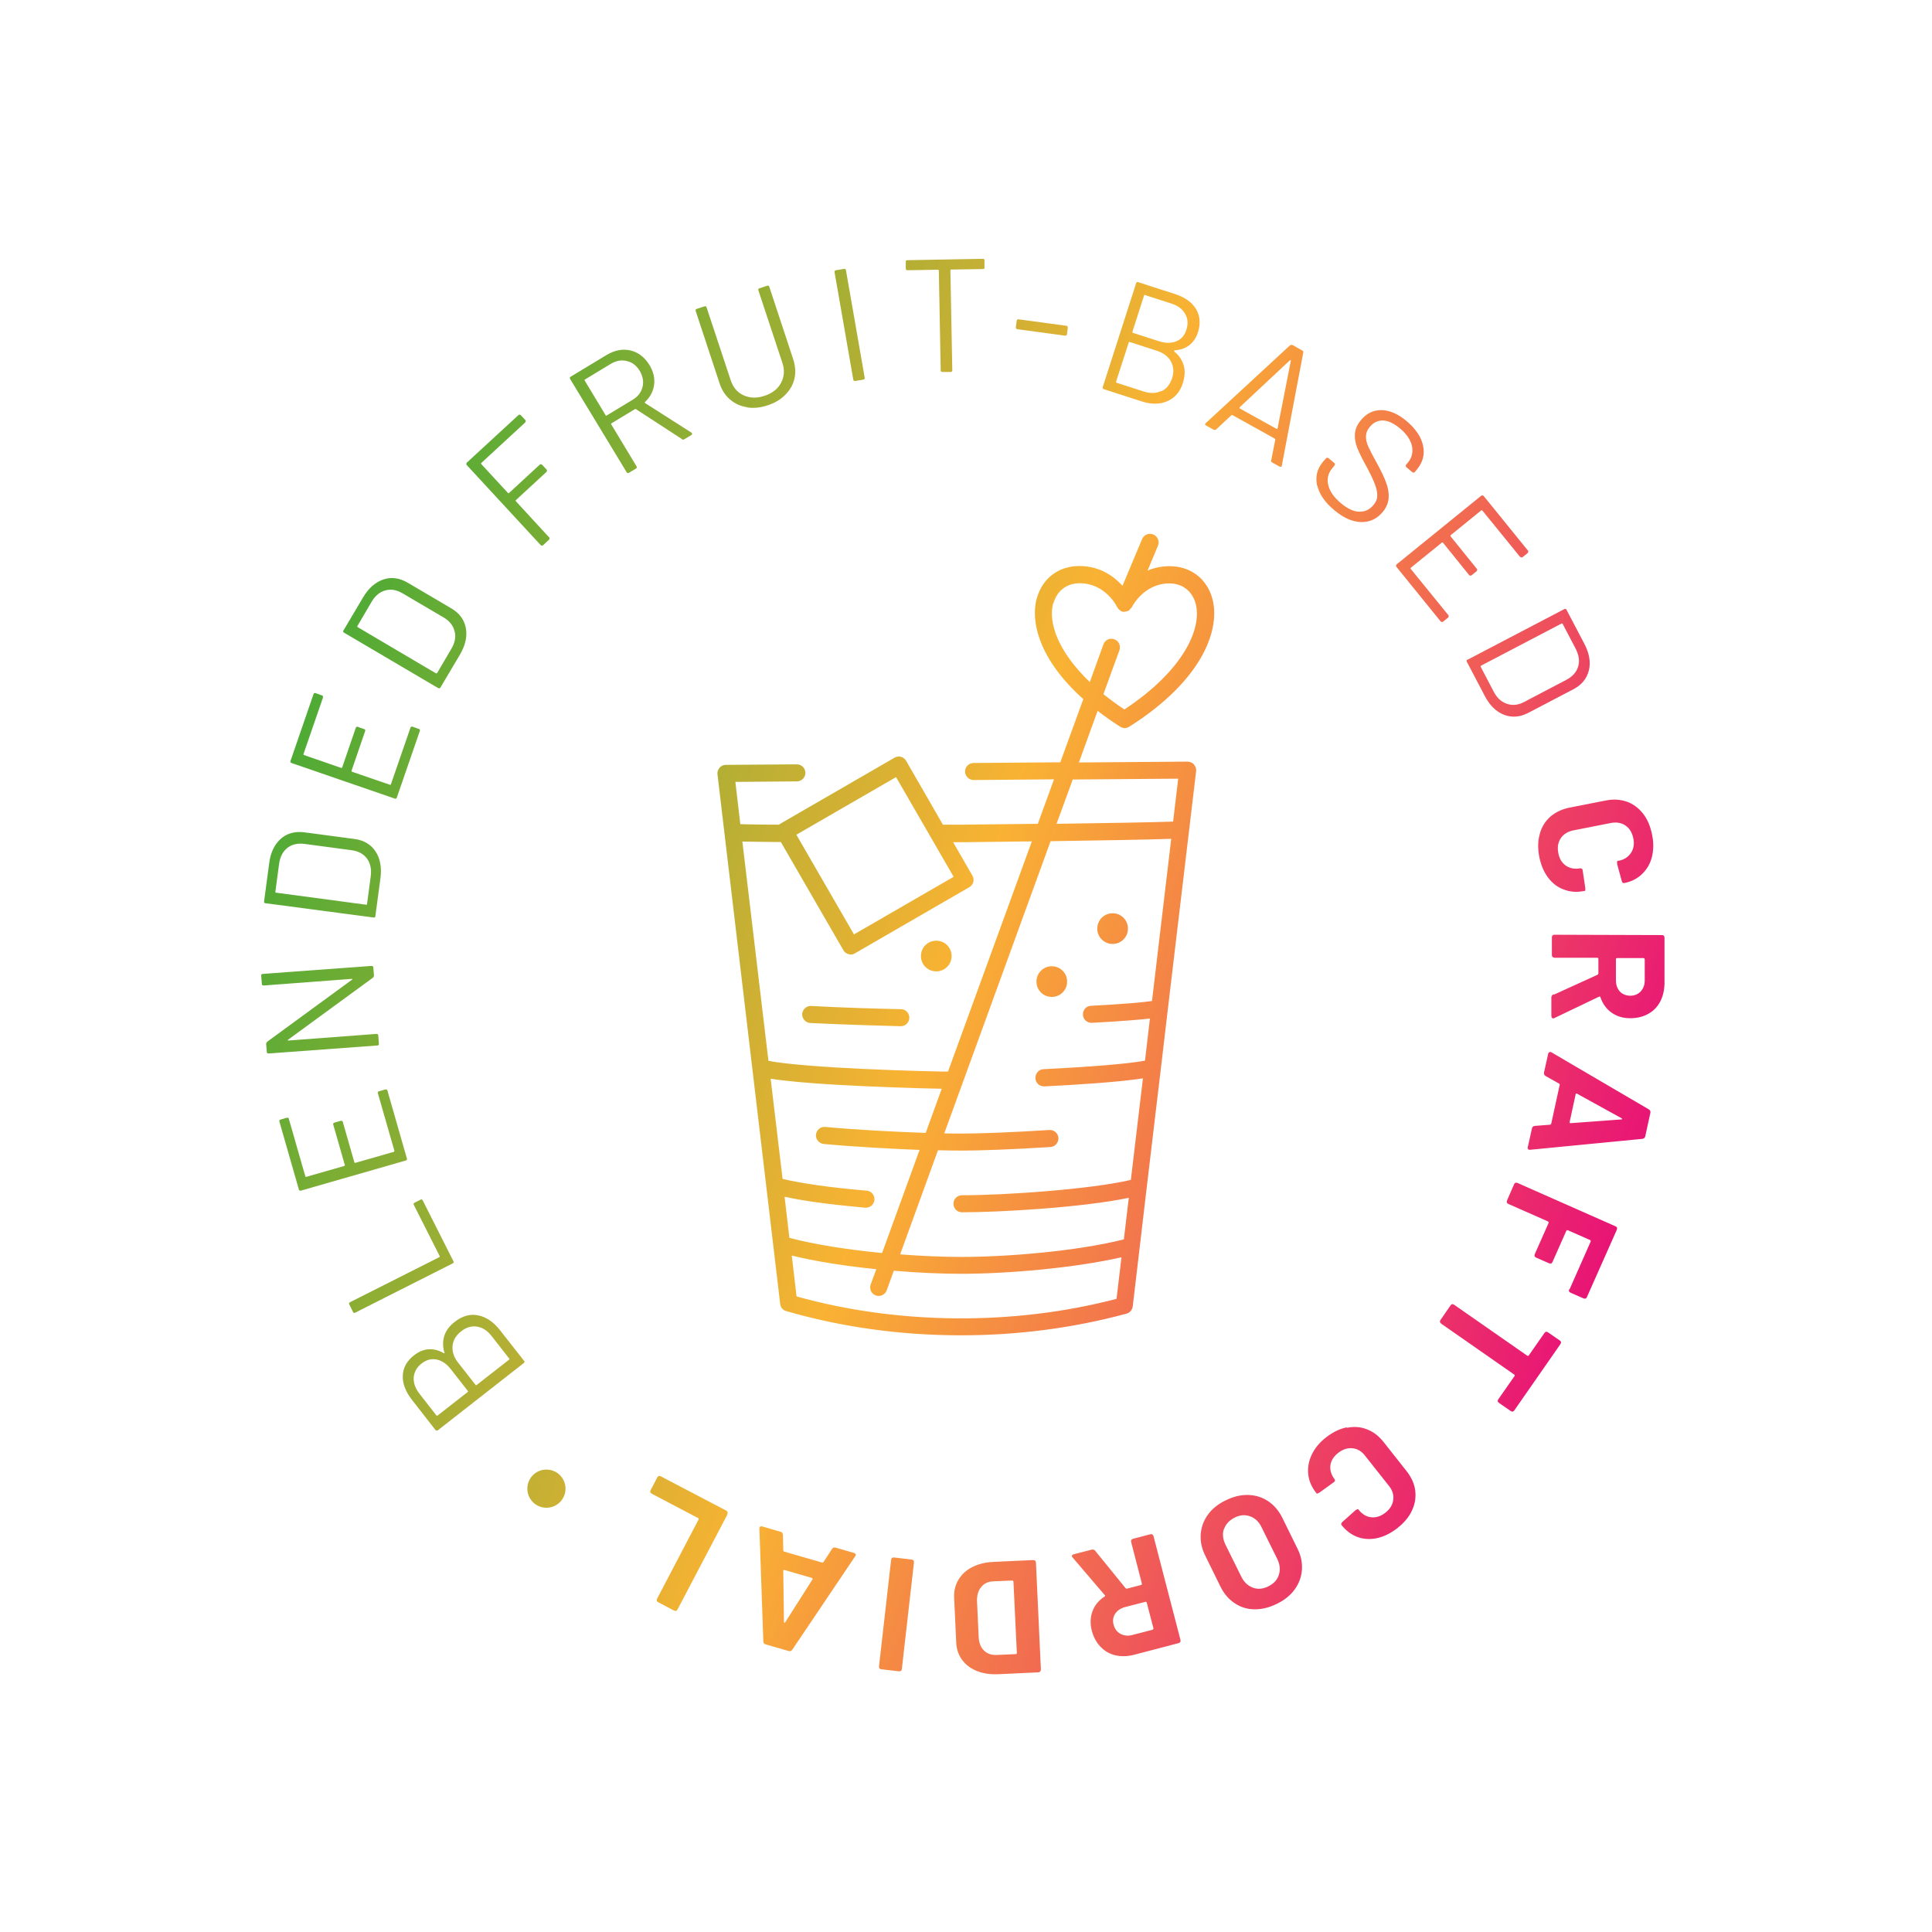 <svg xmlns="http://www.w3.org/2000/svg" xmlns:xlink="http://www.w3.org/1999/xlink" id="Layer_1" data-name="Layer 1" viewBox="0 0 113.39 113.39"><defs><style>      .cls-1 {        fill: url(#linear-gradient);      }    </style><linearGradient id="linear-gradient" x1="13.18" y1="40.81" x2="100.3" y2="72.82" gradientUnits="userSpaceOnUse"><stop offset="0" stop-color="#3aaa35"></stop><stop offset=".49" stop-color="#f9b233"></stop><stop offset="1" stop-color="#e6007e"></stop></linearGradient></defs><path class="cls-1" d="M26.08,79.38c-.1-.36-.1-.69,0-.99.1-.31.31-.58.61-.81.45-.35.9-.48,1.38-.38.47.1.89.38,1.26.85l1.43,1.82c.04.05.03.09-.02.13l-5.05,3.95s-.09.03-.13-.02l-1.38-1.77c-.38-.49-.56-.96-.54-1.43.02-.46.24-.87.68-1.2.27-.21.56-.33.85-.34.29-.02.59.06.88.23.03.01.05,0,.04-.03M25.68,83.08l1.78-1.39s.02-.03,0-.05l-1-1.28c-.25-.32-.53-.51-.84-.57-.31-.06-.6.02-.87.23-.29.22-.44.5-.47.82-.02.32.09.64.34.96l1,1.28s.03.02.05,0M28,77.86c-.33-.05-.64.04-.94.28-.3.24-.47.52-.5.86-.03.33.08.67.34.99l1.02,1.3s.03.02.05,0l1.92-1.5s.02-.03,0-.05l-1.04-1.33c-.25-.32-.53-.5-.86-.55M26.57,74.15c.06-.03.07-.07.04-.13l-1.8-3.57c-.03-.06-.07-.07-.13-.04l-.35.18c-.06.03-.07.07-.04.13l1.52,3.01s0,.04-.02.05l-5.25,2.65c-.06.03-.07.07-.04.13l.22.44c.03.06.07.07.13.04l5.72-2.89M16.96,65.67c-.02-.06-.06-.08-.12-.07l-.38.11c-.06.02-.08.06-.06.12l1.14,3.98c.02.06.06.08.12.07l6.16-1.77c.06-.02.08-.06.06-.12l-1.14-3.98c-.02-.06-.06-.08-.12-.07l-.38.11c-.06.02-.08.06-.06.12l.97,3.38s0,.04-.03.05l-2.27.65s-.04,0-.05-.03l-.68-2.37c-.02-.06-.06-.08-.12-.07l-.38.11c-.06.02-.08.06-.06.12l.68,2.37s0,.04-.03.05l-2.24.64s-.04,0-.05-.03l-.97-3.38M15.37,57.75c0,.06.04.09.1.09l5.18-.39s.03,0,.03.02c0,.01,0,.02-.02.03l-4.98,3.64s-.06.08-.06.12l.04.48c0,.06.04.09.1.09l6.39-.47c.06,0,.09-.04.09-.1l-.04-.49c0-.06-.04-.09-.1-.09l-5.18.39s-.03,0-.03-.02c0-.01,0-.02.02-.03l4.98-3.64s.06-.07.06-.12l-.04-.48c0-.06-.04-.09-.1-.09l-6.39.47c-.06,0-.09.04-.09.1l.04.49M21.93,53.85l-6.35-.84c-.06,0-.09-.04-.08-.11l.3-2.24c.08-.63.31-1.1.68-1.43.37-.33.84-.45,1.39-.38l2.93.39c.55.07.97.32,1.24.73.27.41.37.93.29,1.56l-.3,2.24c0,.06-.04.09-.11.08M21.54,53.07l.22-1.65c.05-.41-.02-.75-.22-1.03-.2-.27-.51-.44-.9-.49l-2.76-.37c-.4-.05-.74.02-1.01.23-.27.21-.43.52-.49.94l-.22,1.65s0,.04.03.04l5.31.71s.04,0,.04-.03M18.95,40.93c.02-.06,0-.1-.06-.12l-.37-.13c-.06-.02-.1,0-.12.06l-1.35,3.92c-.02.06,0,.1.06.12l6.06,2.09c.06.02.1,0,.12-.06l1.35-3.91c.02-.06,0-.1-.06-.12l-.37-.13c-.06-.02-.1,0-.12.06l-1.15,3.33s-.02.03-.05.02l-2.24-.77s-.03-.02-.02-.05l.8-2.33c.02-.06,0-.1-.06-.12l-.37-.13c-.06-.02-.1,0-.12.06l-.8,2.33s-.02.03-.05.02l-2.2-.76s-.03-.02-.02-.05l1.15-3.33M25.71,40.38l-5.52-3.25c-.05-.03-.07-.08-.03-.13l1.15-1.94c.32-.54.72-.89,1.19-1.05.47-.16.95-.09,1.43.19l2.55,1.5c.48.28.77.67.86,1.16.09.49-.02,1-.34,1.55l-1.15,1.94c-.03.05-.08.07-.13.03M25.65,39.51l.84-1.43c.21-.36.28-.7.19-1.03-.08-.33-.29-.6-.64-.81l-2.4-1.41c-.35-.21-.69-.27-1.02-.18-.33.09-.6.31-.81.67l-.84,1.43s0,.04.01.05l4.61,2.72s.04,0,.05-.01M30.83,24.78s.05-.09,0-.13l-.27-.29s-.09-.05-.13,0l-3.04,2.8s-.05.09,0,.13l4.35,4.71s.09.05.13,0l.36-.33s.05-.09,0-.13l-1.96-2.13s-.02-.04,0-.05l1.81-1.67s.05-.09,0-.13l-.27-.29s-.09-.05-.13,0l-1.81,1.67s-.04.02-.05,0l-1.58-1.71s-.02-.04,0-.05l2.58-2.38M40.04,25.78l-2.72-1.77s-.03-.01-.05,0l-1.39.84s-.03.03-.01.05l1.49,2.47c.03.05.02.1-.03.13l-.42.25c-.05.03-.1.02-.13-.03l-3.32-5.48c-.03-.05-.02-.1.03-.13l2.12-1.28c.47-.28.94-.37,1.4-.26.46.11.83.4,1.11.86.23.38.32.76.27,1.15-.05.39-.23.73-.54,1.02-.02.02-.01.04,0,.05l2.73,1.74s.02.02.03.04c.02.04.01.07-.03.1l-.43.26s-.09.03-.13,0M34.32,22.34l1.23,2.04s.03.03.05.01l1.52-.92c.32-.19.51-.44.59-.76.08-.31.02-.62-.16-.94-.19-.31-.44-.51-.76-.58-.32-.08-.63-.02-.95.17l-1.52.92s-.03.03-.01.05M43.84,23.91c.38.06.79.02,1.21-.12.43-.14.78-.35,1.05-.63.27-.28.45-.59.53-.95.08-.36.05-.74-.08-1.14l-1.4-4.24c-.02-.06-.06-.08-.12-.06l-.46.15c-.06.02-.08.06-.06.12l1.41,4.26c.14.42.11.81-.08,1.17-.19.36-.51.61-.97.76-.45.15-.86.14-1.23-.03-.37-.17-.62-.47-.76-.9l-1.41-4.26c-.02-.06-.06-.08-.12-.06l-.46.15c-.06.02-.08.06-.06.12l1.4,4.24c.13.4.34.72.62.96.28.24.61.39,1,.45M50.08,22.28c.01.06.05.09.11.08l.48-.08c.06-.01.09-.05.08-.11l-1.1-6.31c-.01-.06-.05-.09-.11-.08l-.48.08c-.06.01-.09.05-.08.11l1.1,6.31M57.78,15.28c0-.06-.03-.09-.1-.09l-4.43.08c-.06,0-.1.03-.09.1v.4c0,.06.04.09.1.09l1.8-.03s.04.01.04.04l.11,5.87c0,.06.03.09.1.09h.49c.06-.01.1-.04.09-.1l-.11-5.87s.01-.04.04-.04l1.87-.03c.06,0,.1-.03.09-.1v-.41M59.62,19.21c0,.06.02.1.08.11l2.81.38c.06,0,.1-.02.11-.08l.05-.39c0-.06-.02-.1-.08-.11l-2.81-.38c-.06,0-.1.02-.11.08l-.05.39M68.91,20.62c.29.24.47.51.56.82.09.31.07.65-.04,1.02-.17.54-.48.9-.93,1.09-.45.19-.95.19-1.52,0l-2.2-.71c-.06-.02-.08-.06-.06-.12l1.96-6.1c.02-.06.06-.08.12-.06l2.14.69c.59.19,1.01.48,1.25.88.24.4.28.85.12,1.37-.11.33-.28.58-.51.76-.23.18-.52.28-.86.3-.04,0-.04.03-.02.05M68.17,22.96c.3-.14.5-.4.62-.76.12-.36.09-.69-.07-.99-.16-.29-.44-.5-.84-.63l-1.58-.51s-.04,0-.05.02l-.75,2.32s0,.04.02.05l1.61.52c.38.12.72.11,1.02-.03M67.15,17.33l-.69,2.15s0,.04.02.05l1.55.5c.38.12.72.12,1.01,0,.29-.12.49-.35.59-.68.11-.35.09-.66-.08-.94-.16-.28-.43-.48-.82-.6l-1.55-.5s-.04,0-.05.02M74.61,27.01l.24-1.22s0-.03-.02-.04l-2.5-1.39s-.03,0-.05,0l-.91.85s-.09.04-.14.01l-.45-.25c-.06-.03-.07-.08-.02-.13l4.96-4.58s.09-.04.14-.01l.57.32c.05.03.07.07.06.12l-1.26,6.64v.04s-.07.04-.12.02l-.45-.25c-.05-.03-.07-.07-.06-.12M72.74,23.94s.01.02.02.03l2.16,1.2s.02,0,.04,0c.01,0,.02-.01.02-.03l.78-3.97s0-.02-.02-.03c-.01,0-.02,0-.03,0l-2.95,2.76s-.02.02-.01.03M77.31,28.49c.12.51.45,1,1.01,1.46.54.45,1.06.68,1.57.69.5.01.93-.19,1.26-.59.22-.26.33-.54.35-.83.02-.29-.03-.59-.15-.9-.11-.31-.29-.68-.53-1.12-.24-.43-.41-.76-.51-.98s-.15-.43-.14-.62c0-.19.08-.37.22-.54.22-.27.48-.39.79-.38.3.01.63.17.98.46.4.33.63.68.71,1.04.07.36,0,.69-.24.97l-.11.13s-.04.09.01.13l.37.31s.09.04.13-.01l.13-.16c.35-.42.47-.88.36-1.39-.1-.51-.43-.99-.97-1.45-.5-.42-.99-.63-1.46-.64-.47-.01-.88.18-1.22.59-.22.26-.33.53-.35.8-.02.28.03.55.14.83.11.28.29.64.54,1.09.23.43.39.77.49,1.03.1.26.15.49.14.69,0,.2-.08.38-.23.55-.22.26-.49.39-.82.38-.33,0-.68-.17-1.06-.48-.42-.35-.67-.7-.76-1.07-.09-.37-.02-.69.21-.97l.16-.2s.04-.09-.01-.13l-.36-.3s-.09-.04-.13.01l-.19.22c-.34.41-.45.87-.34,1.39M89.23,32.69s.08.05.13.01l.31-.25s.05-.08.01-.13l-2.61-3.22s-.08-.05-.13-.01l-4.98,4.04s-.05.08-.01.13l2.61,3.22s.08.05.13.01l.31-.25s.05-.08.01-.13l-2.22-2.73s-.01-.04,0-.05l1.84-1.49s.04-.01.05,0l1.55,1.92s.08.05.13.01l.31-.25s.05-.08.01-.13l-1.55-1.92s-.01-.04,0-.05l1.81-1.47s.04-.01.05,0l2.22,2.73M86.13,38.72l5.68-2.97c.06-.03.1-.02.13.04l1.05,2c.29.56.38,1.08.26,1.56-.12.48-.42.85-.92,1.11l-2.62,1.37c-.5.26-.97.3-1.44.12-.46-.18-.84-.55-1.13-1.11l-1.05-2c-.03-.06-.02-.1.04-.13M86.9,39.13l.77,1.47c.19.37.45.6.78.71.33.11.67.07,1.02-.12l2.46-1.29c.36-.19.59-.45.69-.77.1-.33.05-.67-.14-1.05l-.77-1.47s-.03-.03-.05-.02l-4.74,2.48s-.03.03-.02.05M90.37,48.95c-.12.41-.12.85-.03,1.34.1.48.27.89.52,1.22.25.33.56.57.93.7.37.14.76.17,1.19.08h.05s.02-.07.01-.18l-.15-1.01c0-.05-.02-.09-.05-.11-.03-.02-.06-.03-.09-.03-.32.06-.6.01-.84-.15-.24-.16-.39-.41-.45-.74-.07-.34-.02-.63.14-.87.16-.24.4-.39.72-.46l2.23-.44c.33-.06.61-.01.85.15.24.16.39.42.46.75.07.33.02.62-.14.86-.16.24-.4.4-.73.46h-.06s-.04.06-.02.15v.04s.27.99.27.99c.03.1.08.14.13.13.43-.08.78-.26,1.06-.53.28-.27.48-.6.58-1,.1-.4.11-.84.01-1.32-.1-.49-.27-.9-.53-1.23-.26-.33-.58-.57-.95-.7-.38-.13-.79-.16-1.23-.07l-2.14.42c-.44.09-.82.27-1.12.53-.3.27-.51.6-.62,1.01M91.19,58.38l2.57-1.17s.05-.04.05-.07v-.87s-.02-.06-.05-.06h-2.52c-.11-.01-.16-.06-.16-.17v-1.02c0-.11.06-.16.16-.16l6.29.02c.11,0,.16.05.16.16v2.69c-.01.41-.1.77-.26,1.07-.17.31-.4.55-.71.71-.3.17-.65.25-1.04.25-.43,0-.79-.11-1.1-.33-.31-.22-.52-.52-.65-.9,0-.02-.02-.03-.03-.04-.02,0-.03,0-.04,0l-2.61,1.25s-.05.03-.09.03c-.03,0-.06-.01-.08-.04-.02-.03-.03-.06-.03-.11v-1.08c0-.08.05-.15.13-.19M96.48,56.23h-1.58s-.06.01-.06.05v1.24c0,.27.07.49.22.66.15.17.36.25.61.26.25,0,.46-.08.62-.25.16-.17.24-.39.24-.65v-1.24s-.01-.06-.05-.06M90.07,66.08l.91-.07s.05-.02.06-.05l.5-2.29s0-.05-.03-.07l-.8-.45c-.08-.05-.11-.12-.09-.21l.24-1.08c.01-.06.04-.09.08-.11.04-.02.08-.01.13.02l5.7,3.34c.08.05.11.12.09.21l-.3,1.37c-.02.09-.08.14-.17.15l-6.58.64s-.03,0-.06,0c-.04,0-.06-.03-.08-.06-.02-.03-.02-.07,0-.11l.24-1.08c.02-.09.07-.14.17-.15M92.48,64.21l-.36,1.65s0,.06.05.06l2.99-.22s.04,0,.04-.02c0-.02,0-.03-.03-.05l-2.63-1.45s-.07,0-.07.03M92.1,75.66c-.04.1-.02.17.08.21l.75.33c.1.04.17.02.21-.08l1.75-3.94c.04-.1.02-.17-.08-.21l-5.74-2.54c-.1-.04-.17-.02-.21.08l-.41.94c-.04.1-.02.17.08.21l2.33,1.03s.04.04.03.08l-.81,1.83c-.04.1-.02.17.08.21l.75.33c.1.04.17.02.21-.08l.81-1.83s.04-.04.08-.03l1.32.58s.04.04.03.08l-1.24,2.81M88.66,82.81c.09.06.16.05.22-.04l2.7-3.88c.06-.09.05-.16-.04-.22l-.68-.47c-.09-.06-.16-.05-.22.04l-.92,1.32s-.05.04-.08.01l-4.29-2.99c-.09-.06-.16-.05-.22.04l-.58.84c-.06.09-.05.16.04.23l4.29,2.99s.04.05.01.08l-.95,1.36c-.06.09-.05.16.04.22l.68.47M79.05,83.77c-.41.08-.82.28-1.21.58-.39.3-.67.64-.85,1.02-.18.37-.25.76-.21,1.15.04.39.2.76.47,1.1l.03.04s.06,0,.16-.06l.83-.6s.07-.06.08-.09c0-.04,0-.06-.02-.09-.2-.26-.28-.53-.25-.81.04-.29.19-.53.46-.74.27-.21.55-.3.84-.27.29.03.53.17.73.43l1.41,1.78c.21.26.29.54.25.82-.04.29-.19.54-.46.75-.27.21-.54.3-.83.27-.29-.03-.53-.18-.74-.44l-.03-.04s-.06,0-.13.05l-.03.02-.76.68c-.07.07-.09.13-.06.18.27.34.59.58.95.71.37.13.75.15,1.16.06.4-.09.8-.29,1.18-.59.39-.31.68-.65.85-1.03.18-.38.24-.77.19-1.17-.05-.4-.22-.77-.5-1.13l-1.35-1.71c-.28-.36-.61-.61-.98-.75-.37-.15-.77-.18-1.18-.09M73.25,87.74c.43.01.82.13,1.17.36.35.23.63.56.84.98l.89,1.81c.21.42.29.83.26,1.25-.03.41-.17.79-.42,1.14-.25.35-.6.63-1.05.85-.45.22-.89.33-1.32.32-.43,0-.82-.13-1.16-.36-.35-.23-.62-.55-.83-.97l-.89-1.81c-.21-.42-.3-.84-.27-1.26.03-.42.17-.8.42-1.15.25-.35.6-.63,1.06-.85.45-.22.88-.32,1.31-.31M71.83,89.74c-.1.29-.06.6.1.93l.92,1.86c.16.33.39.54.68.65.29.11.6.08.92-.08.31-.16.52-.38.61-.68.09-.29.06-.61-.1-.93l-.92-1.86c-.16-.33-.39-.54-.68-.64-.29-.1-.59-.08-.9.08-.31.16-.52.38-.62.67M64.28,91.02l1.78,2.19s.05.04.08.03l.84-.22s.05-.03.04-.07l-.63-2.44c-.03-.1.01-.17.12-.2l.99-.26c.1-.03.17.01.2.11l1.58,6.08c.03.1-.01.17-.12.2l-2.6.68c-.39.1-.76.11-1.1.03-.34-.08-.63-.25-.87-.5-.24-.25-.41-.56-.51-.94-.11-.41-.09-.8.04-1.15s.37-.64.71-.86c.02-.01.03-.03.03-.04,0-.02,0-.03-.02-.04l-1.88-2.2s-.04-.04-.05-.07c0-.03,0-.06.02-.08.02-.02.05-.04.09-.05l1.05-.27c.08-.02.15,0,.22.07M67.7,95.58l-.4-1.53s-.03-.05-.07-.04l-1.2.31c-.26.07-.45.2-.58.39-.12.19-.16.41-.09.65.06.24.2.42.4.53.2.11.44.14.69.07l1.2-.31s.05-.03.04-.07M60.8,91.71l.29,6.27c0,.11-.05.16-.15.17l-2.34.11c-.48.02-.9-.04-1.27-.19-.37-.15-.66-.37-.87-.66-.21-.29-.33-.64-.34-1.03l-.12-2.6c-.02-.4.06-.75.25-1.06.18-.31.45-.56.8-.74.35-.18.77-.29,1.24-.31l2.34-.11c.11,0,.16.05.17.15M59.44,92.76l-1.15.05c-.29.01-.53.12-.7.33-.17.2-.25.47-.25.79l.1,2.17c.02.33.12.58.31.77.19.19.44.27.74.26l1.14-.05s.06-.02.05-.06l-.2-4.2s-.02-.06-.06-.05M53.64,91.71c.01-.11-.04-.17-.14-.18l-1.02-.12c-.11-.01-.17.03-.18.14l-.71,6.24c-.01.11.04.17.14.18l1.02.12c.11.01.17-.03.18-.14l.71-6.24M45.95,90.08l.02.92s.01.05.04.06l2.25.65s.05,0,.07-.03l.5-.77c.05-.08.13-.1.21-.08l1.07.31c.06.02.09.04.11.08.02.04,0,.08-.03.12l-3.69,5.48c-.05.08-.13.1-.21.08l-1.35-.39c-.09-.02-.13-.08-.14-.18l-.23-6.6s0-.03,0-.06c.01-.04.03-.06.06-.08.03-.01.07-.02.11,0l1.07.31c.09.02.13.08.14.18M47.66,92.61l-1.63-.47s-.06,0-.06.05l.04,3s0,.04.02.05c.02,0,.03,0,.05-.02l1.61-2.53s0-.07-.03-.08M42.68,88.87c.05-.09.03-.17-.07-.22l-3.82-2c-.1-.05-.17-.03-.22.07l-.38.73c-.05.09-.03.17.07.22l2.72,1.43s.04.04.02.08l-2.43,4.64c-.05.09-.03.17.07.22l.91.48c.1.05.17.03.22-.07l2.92-5.56M30.95,87.37c0,.62.5,1.12,1.12,1.12s1.12-.5,1.12-1.12-.5-1.12-1.12-1.12-1.12.5-1.12,1.12M47.56,60.04c1.77.09,3.86.15,5.3.19h.01c.27,0,.49-.22.5-.49,0-.28-.21-.51-.49-.51-1.43-.03-3.51-.09-5.27-.19-.27-.02-.51.2-.53.47-.01.28.2.51.47.53ZM70.08,44.87c-.1-.11-.2-.15-.38-.17l-6.38.05,1.1-3.03c.4.31.84.62,1.32.93.08.05.18.08.27.08s.19-.03.27-.08c4.4-2.79,5.37-5.82,4.86-7.56-.33-1.15-1.29-1.86-2.49-1.86-.5,0-.93.1-1.3.26l.61-1.46c.11-.25-.01-.55-.27-.66-.26-.11-.55.01-.66.27l-1.15,2.74c-.49-.54-1.31-1.16-2.53-1.16s-2.15.71-2.49,1.86c-.41,1.41.15,3.66,2.72,5.95l-1.35,3.71-5.09.04c-.28,0-.5.23-.5.5,0,.28.23.5.5.5h0l4.72-.04-.95,2.61c-2.24.03-4.12.05-4.38.05h-1.19s-2.16-3.75-2.16-3.75c-.14-.24-.44-.32-.68-.18l-6.71,3.88s-.04.03-.06.05c-1.3,0-1.96-.02-2.28-.03l-.29-2.48,3.61-.03c.28,0,.5-.23.5-.5,0-.28-.23-.5-.5-.5h0l-4.17.03c-.14,0-.28.06-.37.17-.09.11-.14.25-.12.39l3.68,31.08c.02.2.16.37.36.42,3.25.94,6.7,1.42,10.25,1.42,3.34,0,6.61-.43,9.71-1.27.2-.05.34-.22.37-.42l.41-3.48h0s.41-3.49.41-3.49c0,0,0,0,0,0l.83-6.98s0,0,0,0l.41-3.49s0,0,0,0l1.66-13.97c.02-.14-.03-.29-.12-.39ZM61.84,35.37c.21-.71.78-1.14,1.53-1.14,1.48,0,2.17,1.33,2.19,1.39,0,.01.02.02.02.03.03.06.08.11.13.15.02.01.03.03.05.04.02,0,.03.02.04.03.06.03.13.04.19.04.02,0,.04-.02.06-.02.07,0,.14-.02.2-.06.04-.02.06-.06.08-.09.04-.04.08-.06.1-.11.03-.06.72-1.39,2.2-1.39.75,0,1.32.43,1.53,1.14.43,1.48-.7,3.97-4.17,6.26-.45-.3-.86-.6-1.23-.9l.94-2.58c.09-.26-.04-.55-.3-.64-.26-.1-.55.04-.64.3l-.8,2.21c-1.86-1.78-2.47-3.51-2.14-4.65ZM67.6,58.75c-.47.07-1.46.17-3.57.28-.28.01-.49.25-.47.53.01.27.24.47.5.47,0,0,.02,0,.03,0,1.84-.1,2.84-.19,3.4-.25l-.29,2.47c-.96.18-3.08.36-5.95.5-.28.01-.49.25-.48.53.01.27.23.48.5.48,0,0,.02,0,.03,0,1.64-.08,4.3-.24,5.78-.47l-.71,5.96c-2.36.55-7.33.9-9.91.9-.28,0-.5.22-.5.5s.22.5.5.5c2.22,0,7.07-.28,9.79-.85l-.29,2.44c-2.69.68-6.76,1.03-9.52,1.03-1.07,0-2.32-.05-3.61-.15l2.22-6.11c.57.01,1.06.02,1.42.02.99,0,2.97-.07,5.18-.21.28-.02.48-.26.47-.53-.02-.28-.25-.48-.53-.47-2.18.14-4.14.21-5.11.21-.28,0-.65,0-1.06-.01l6.24-17.15c2.7-.04,5.74-.09,7.08-.14l-1.13,9.53ZM46.06,70.24c1.4.31,3.28.51,4.72.64.01,0,.03,0,.04,0,.26,0,.48-.2.5-.46.02-.28-.18-.52-.46-.54-2.13-.18-3.85-.43-4.93-.69l-.7-5.88c.81.13,2.07.25,3.77.35,2.21.13,4.69.21,6.27.24l-.94,2.59c-1.73-.06-3.97-.17-5.89-.35-.28-.03-.52.18-.55.45s.18.52.45.55c1.82.17,3.93.28,5.63.35l-2.2,6.05c-1.97-.19-3.93-.49-5.44-.89l-.28-2.39ZM62.96,45.75l6.19-.05-.3,2.52c-1.04.04-4.05.09-6.84.13l.95-2.6ZM52.59,45.61l3.38,5.85-5.85,3.38-3.38-5.85,5.85-3.38ZM45.83,49.42l3.67,6.35c.07.12.18.2.3.23.04.01.09.02.13.02.09,0,.17-.02.25-.07l6.71-3.88c.24-.14.32-.44.18-.68l-1.13-1.96h.61s1.81-.02,4.01-.05l-4.92,13.51h-.35c-1.57-.03-4.03-.11-6.23-.24-2.28-.14-3.4-.28-3.96-.39l-1.53-12.87c.42.01,1.11.02,2.25.03ZM46.75,76.09l-.28-2.4c1.43.35,3.18.62,4.96.8l-.33.9c-.09.26.04.55.3.64.06.02.11.03.17.03.2,0,.4-.13.47-.33l.42-1.15c1.42.12,2.8.18,3.97.18,2.7,0,6.63-.34,9.39-.97l-.29,2.44c-6.03,1.58-12.83,1.52-18.77-.14ZM65.3,53.6c-.5,0-.9.4-.9.9s.4.9.9.9.9-.4.9-.9-.4-.9-.9-.9ZM54.95,57.01c.5,0,.9-.4.9-.9s-.4-.9-.9-.9-.9.4-.9.9.4.9.9.9ZM61.73,56.71c-.5,0-.9.4-.9.9s.4.9.9.9.9-.4.9-.9-.4-.9-.9-.9Z"></path></svg>